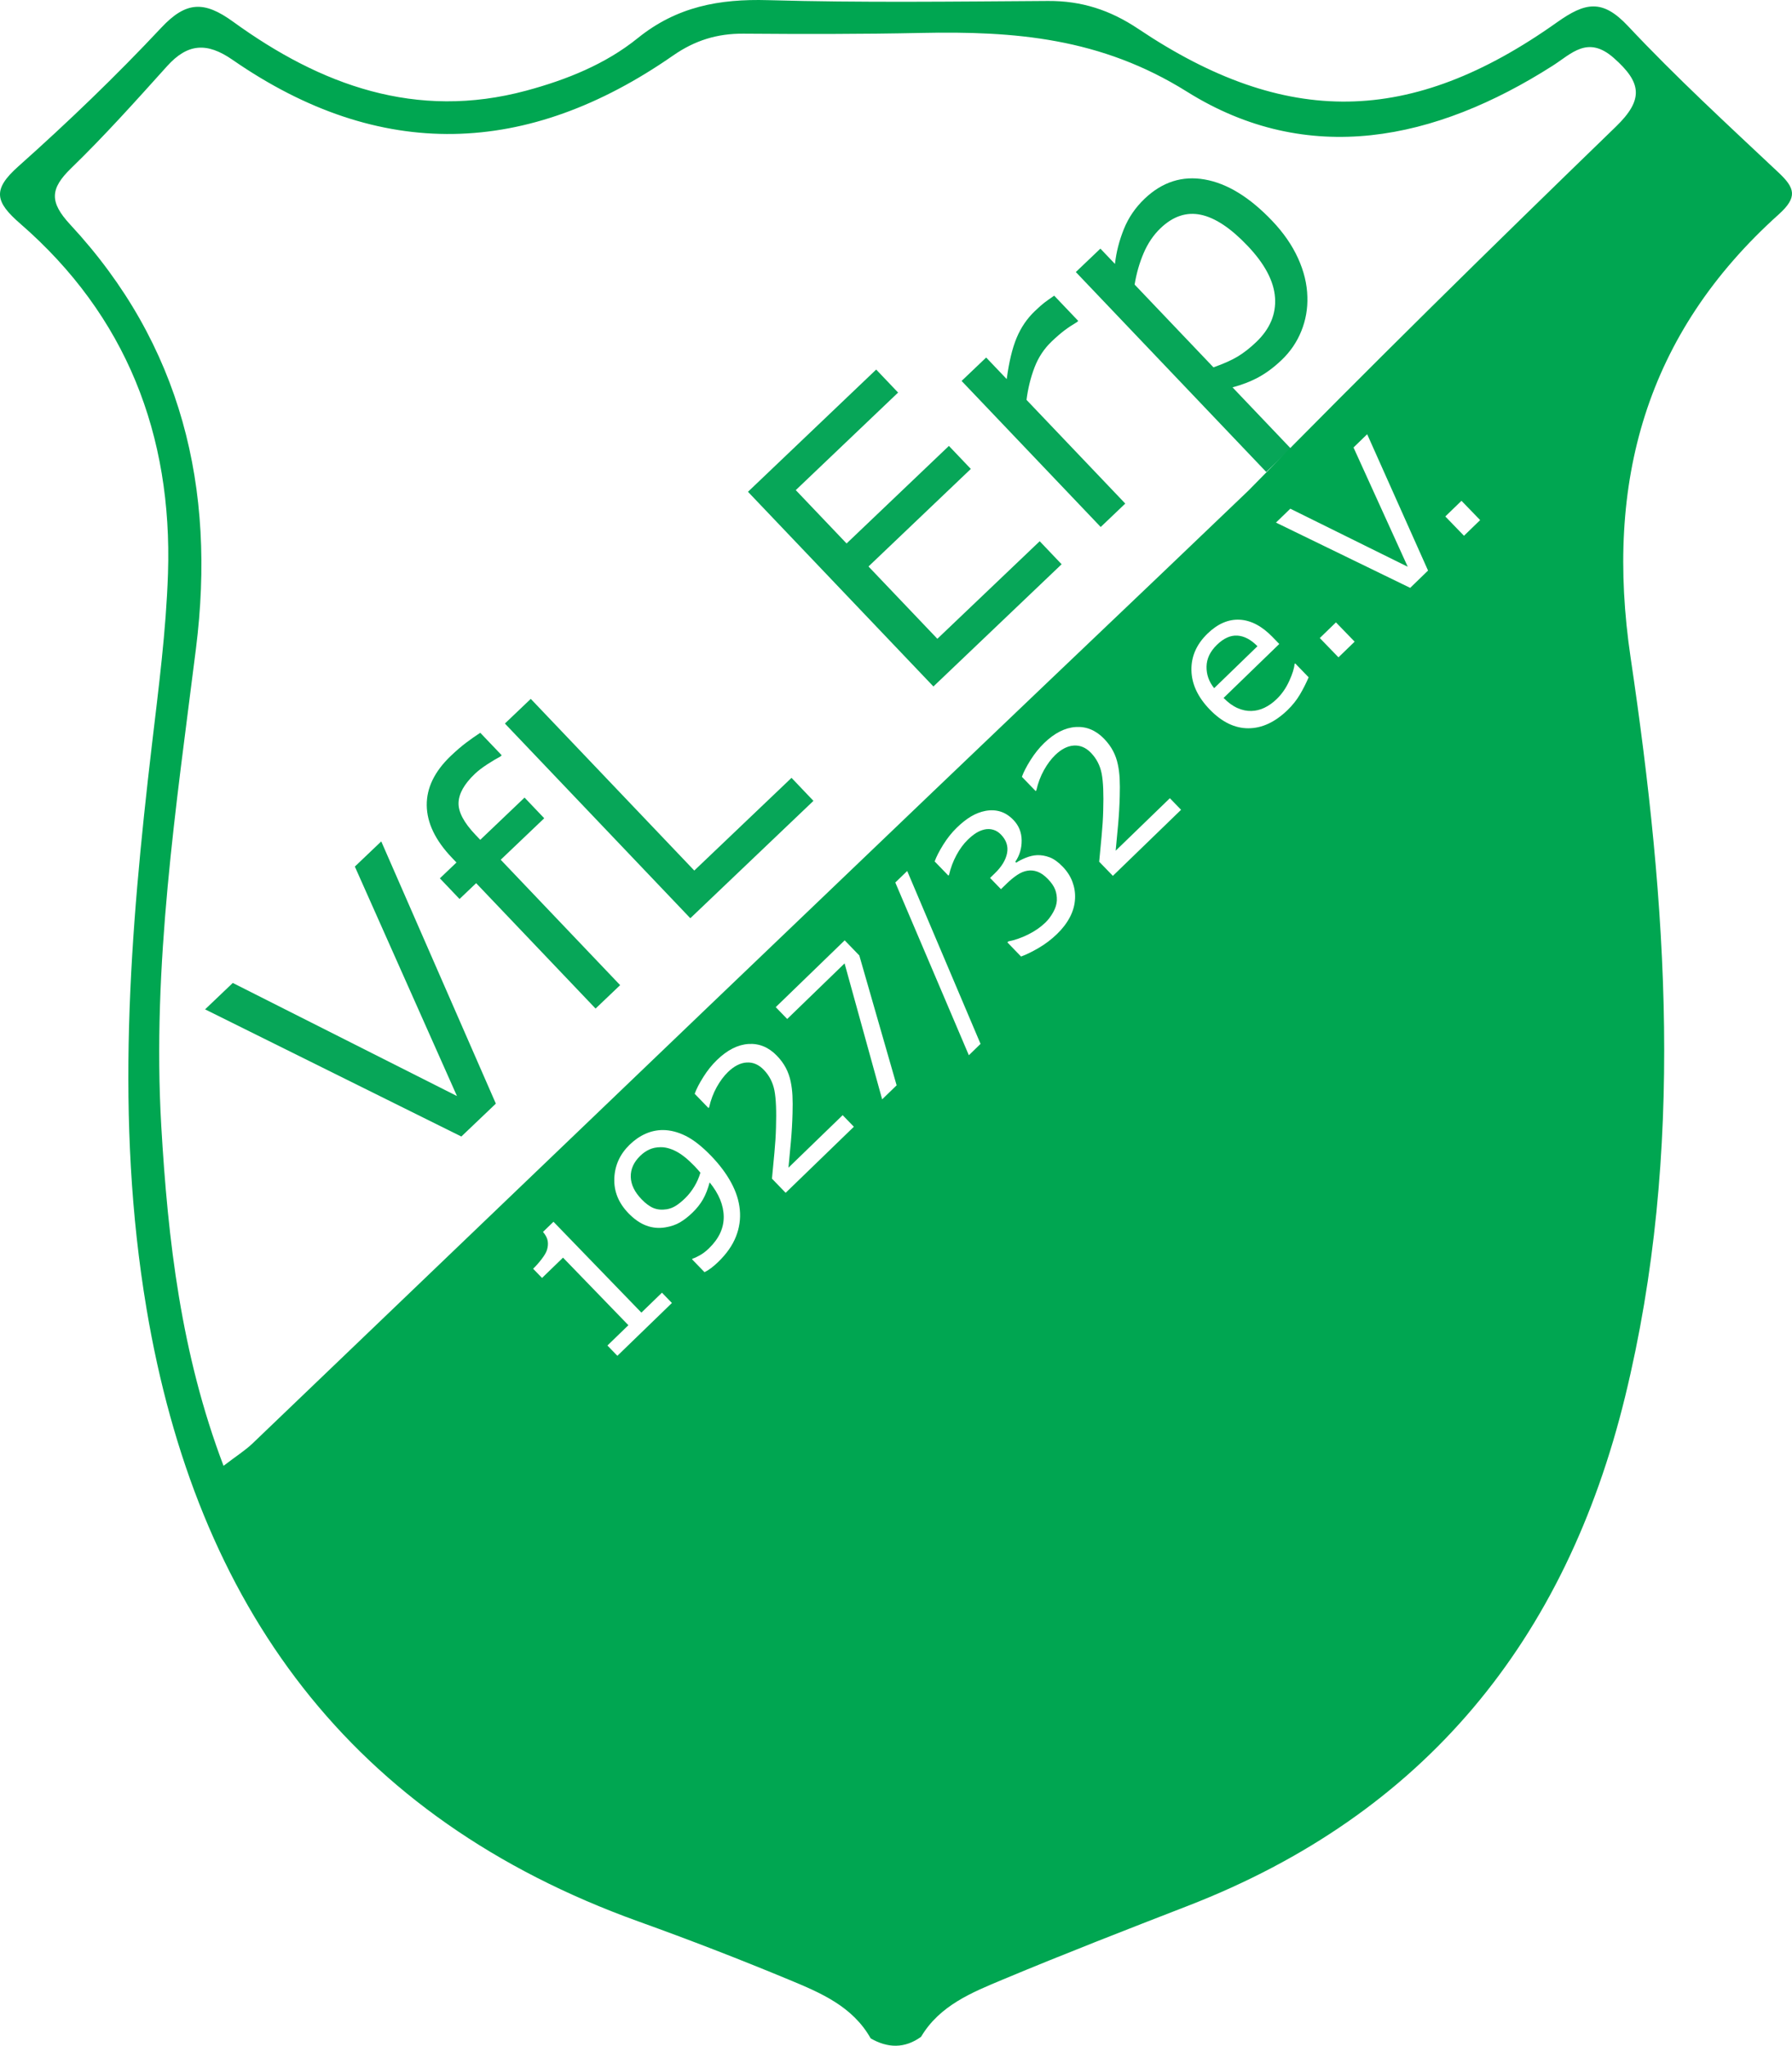<?xml version="1.0" encoding="utf-8"?>
<!-- Generator: Adobe Illustrator 16.0.0, SVG Export Plug-In . SVG Version: 6.00 Build 0)  -->
<!DOCTYPE svg PUBLIC "-//W3C//DTD SVG 1.1//EN" "http://www.w3.org/Graphics/SVG/1.1/DTD/svg11.dtd">
<svg version="1.1" id="Layer_1" xmlns="http://www.w3.org/2000/svg" xmlns:xlink="http://www.w3.org/1999/xlink" x="0px" y="0px"
	 width="494.599px" height="564.366px" viewBox="0 0 494.599 564.366" enable-background="new 0 0 494.599 564.366"
	 xml:space="preserve">
<path fill="#07A658" d="M105.227,232.12l31.63,72.342l-9.524,9.074l-70.731-35.082l7.647-7.287l61.874,31.203L97.94,239.064
	L105.227,232.12z"/>
<path fill="#07A658" d="M138.47,208.357l-0.361,0.344c-0.952,0.494-2.138,1.2-3.558,2.117c-1.419,0.919-2.587,1.812-3.5,2.683
	c-2.91,2.773-4.407,5.427-4.492,7.961c-0.085,2.537,1.478,5.487,4.686,8.854l1.306,1.37l12.228-11.652l5.431,5.7l-12.012,11.447
	l32.963,34.593l-6.782,6.462l-32.963-34.593l-4.581,4.364l-5.431-5.699l4.582-4.365l-1.272-1.334
	c-4.56-4.786-6.871-9.595-6.93-14.423c-0.06-4.829,2.159-9.387,6.656-13.673c1.514-1.443,2.948-2.671,4.3-3.685
	c1.351-1.011,2.624-1.904,3.817-2.673L138.47,208.357z"/>
<path fill="#07A658" d="M224.512,220.937l-33.98,32.379l-51.181-53.711l7.143-6.805l45.131,47.361l26.838-25.573L224.512,220.937z"
	/>
<path fill="#07A658" d="M293.011,155.663l-35.386,33.719l-51.181-53.711l35.387-33.72l6.048,6.348l-28.244,26.914l14.024,14.717
	l28.244-26.914l6.049,6.349l-28.244,26.914l19.007,19.948l28.246-26.914L293.011,155.663z"/>
<path fill="#07A658" d="M297.593,88.529l-0.362,0.343c-1.237,0.723-2.385,1.482-3.438,2.279c-1.054,0.797-2.23,1.813-3.528,3.05
	c-2.091,1.994-3.669,4.383-4.736,7.164c-1.063,2.783-1.8,5.767-2.209,8.951l27.26,28.606l-6.782,6.462l-38.395-40.293l6.782-6.462
	l5.671,5.952c0.63-4.731,1.546-8.527,2.742-11.388c1.197-2.86,2.865-5.311,5.005-7.352c1.179-1.122,2.062-1.905,2.648-2.349
	c0.584-0.444,1.488-1.085,2.707-1.926L297.593,88.529z"/>
<path fill="#07A658" d="M351.122,60.921c3.117,3.271,5.496,6.707,7.136,10.306c1.639,3.599,2.501,7.149,2.58,10.652
	c0.108,3.293-0.45,6.449-1.674,9.475s-3.039,5.684-5.443,7.975c-2.093,1.994-4.205,3.57-6.336,4.729
	c-2.129,1.159-4.53,2.094-7.204,2.803l16.087,16.882l-6.781,6.463L296.931,75.05l6.78-6.462l4.022,4.22
	c0.36-3.234,1.177-6.431,2.452-9.597c1.274-3.164,3.187-5.961,5.734-8.391c4.858-4.629,10.388-6.399,16.587-5.309
	C338.707,50.602,344.913,54.405,351.122,60.921z M344.296,67.771c-4.628-4.858-8.918-7.7-12.869-8.524
	c-3.95-0.823-7.646,0.404-11.085,3.682c-1.948,1.856-3.508,4.144-4.677,6.864c-1.17,2.721-2.003,5.627-2.502,8.715l21.758,22.834
	c2.749-0.968,4.965-1.954,6.645-2.959c1.682-1.004,3.399-2.345,5.154-4.018c3.775-3.597,5.506-7.678,5.195-12.244
	C351.602,77.557,349.064,72.772,344.296,67.771z"/>
<g>
	<path fill-rule="evenodd" clip-rule="evenodd" fill="#00A651" d="M341.53,175.347c-1.893-0.123-3.772,0.721-5.64,2.529
		c-1.879,1.821-2.84,3.823-2.881,6.011c-0.043,2.187,0.657,4.173,2.101,5.963l11.952-11.572
		C345.266,176.447,343.42,175.471,341.53,175.347z"/>
	<path fill-rule="evenodd" clip-rule="evenodd" fill="#00A651" d="M191.687,321.69c-1.868-1.931-3.567-3.288-5.099-4.073
		c-1.532-0.784-2.959-1.163-4.283-1.135c-1.128,0.007-2.146,0.212-3.053,0.621c-0.906,0.408-1.752,0.991-2.537,1.752
		c-1.792,1.736-2.667,3.665-2.621,5.794c0.045,2.126,1.05,4.205,3.015,6.234c1.145,1.183,2.247,1.982,3.306,2.406
		c1.06,0.421,2.259,0.526,3.599,0.315c0.934-0.156,1.799-0.495,2.599-1.016c0.8-0.519,1.608-1.178,2.431-1.974
		c0.972-0.94,1.828-2.023,2.571-3.249s1.31-2.509,1.698-3.851c-0.24-0.271-0.475-0.547-0.703-0.82
		C192.38,322.422,192.073,322.086,191.687,321.69z"/>
	<path fill-rule="evenodd" clip-rule="evenodd" fill="#00A651" d="M490.911,47.628c-14.08-13.24-28.348-26.342-41.557-40.418
		c-7.11-7.571-11.813-6.589-19.655-1.025c-40.29,28.59-74.854,29.033-115.493,1.803c-7.813-5.232-15.693-7.777-24.939-7.723
		c-25.772,0.161-51.556,0.51-77.31-0.224c-13.436-0.379-25.162,1.775-35.953,10.489c-8.88,7.17-19.617,11.475-30.735,14.471
		c-30.392,8.193-56.771-1.499-80.939-19.017c-7.952-5.762-12.94-5.678-19.809,1.647C31.994,20.994,18.728,33.729,5.047,45.915
		c-7.196,6.408-6.421,9.742,0.571,15.815c29.213,25.366,41.992,58.246,40.746,96.492c-0.517,15.805-2.593,31.587-4.443,47.323
		c-6.086,51.778-10.232,103.426-1.483,155.476c13.784,82.002,56.079,140.417,135.888,169.099
		c13.978,5.023,27.847,10.386,41.56,16.081c8.628,3.582,17.441,7.301,22.423,16.134c4.717,2.718,9.361,2.835,13.898-0.422
		c5.165-8.699,14.075-12.255,22.678-15.851c16.904-7.066,33.991-13.699,51.069-20.325c65.27-25.325,104.176-73.268,120.592-140.474
		c16.55-67.802,11.583-135.976,1.512-203.827c-7.181-48.421,4.193-89.341,40.871-122.285
		C496.21,54.404,495.424,51.872,490.911,47.628z M170.399,374.031l-2.748-2.84l5.789-5.604l-18.044-18.639l-5.789,5.604l-2.46-2.54
		c0.785-0.759,1.562-1.637,2.333-2.637c0.769-0.998,1.264-1.846,1.484-2.539c0.271-0.865,0.339-1.7,0.205-2.499
		c-0.134-0.797-0.568-1.627-1.301-2.483l2.895-2.802l24.264,25.063l5.678-5.496l2.748,2.838L170.399,374.031z M203.119,341.157
		c-0.958,2.425-2.589,4.75-4.893,6.979c-0.647,0.627-1.291,1.184-1.929,1.67c-0.64,0.485-1.256,0.871-1.848,1.158l-3.454-3.569
		l0.186-0.18c0.542-0.163,1.224-0.479,2.047-0.95s1.638-1.097,2.448-1.881c2.752-2.665,4.11-5.578,4.074-8.74
		c-0.034-3.162-1.332-6.314-3.89-9.457c-0.484,1.818-1.09,3.371-1.822,4.657c-0.732,1.288-1.701,2.517-2.909,3.687
		c-1.146,1.108-2.291,1.999-3.435,2.675c-1.146,0.673-2.497,1.138-4.058,1.395c-1.831,0.302-3.59,0.137-5.277-0.499
		c-1.688-0.634-3.32-1.766-4.899-3.396c-2.749-2.839-4.05-6.053-3.908-9.641c0.145-3.589,1.561-6.686,4.25-9.289
		c1.345-1.302,2.792-2.3,4.342-2.989c1.549-0.692,3.157-1.036,4.823-1.036c2.059,0.01,4.16,0.55,6.307,1.619
		c2.146,1.07,4.466,2.894,6.961,5.471c2.351,2.428,4.208,4.9,5.569,7.415c1.363,2.517,2.159,5.015,2.389,7.494
		C204.436,336.263,204.078,338.734,203.119,341.157z M216.844,329.063l-3.779-3.903c0.223-2.388,0.448-4.774,0.677-7.168
		c0.229-2.393,0.373-4.69,0.434-6.897c0.147-4.63,0.003-8.054-0.432-10.273c-0.436-2.217-1.418-4.119-2.95-5.7
		c-1.398-1.444-2.969-2.111-4.709-2.006c-1.743,0.106-3.466,0.986-5.172,2.637c-1.133,1.099-2.167,2.485-3.101,4.16
		c-0.933,1.677-1.632,3.533-2.093,5.573l-0.187,0.182l-3.798-3.924c0.462-1.289,1.256-2.833,2.382-4.619
		c1.126-1.791,2.379-3.355,3.762-4.692c2.851-2.761,5.752-4.236,8.703-4.428c2.951-0.19,5.564,0.89,7.843,3.243
		c1.024,1.058,1.846,2.174,2.464,3.349c0.618,1.174,1.064,2.426,1.337,3.753c0.261,1.242,0.428,2.554,0.496,3.932
		c0.07,1.382,0.078,2.977,0.023,4.79c-0.066,2.599-0.216,5.195-0.447,7.796c-0.231,2.603-0.459,5.021-0.678,7.261l14.958-14.482
		l3.092,3.193L216.844,329.063z M243.476,303.28l-10.369-37.504l-15.836,15.333l-3.164-3.268l19.03-18.425l4.033,4.165l10.303,35.83
		L243.476,303.28z M267.406,291.11l-20.298-47.645l3.286-3.182l20.241,47.698L267.406,291.11z M295.3,253.012
		c-0.859,1.64-2.042,3.19-3.551,4.649c-1.542,1.495-3.239,2.781-5.089,3.86c-1.85,1.079-3.464,1.864-4.844,2.357l-3.78-3.903
		l0.28-0.271c1.734-0.327,3.539-0.954,5.417-1.88c1.877-0.926,3.481-2.032,4.813-3.323c0.784-0.759,1.492-1.696,2.123-2.814
		c0.631-1.118,0.974-2.197,1.028-3.239c0.041-1.1-0.115-2.117-0.475-3.048c-0.359-0.931-1.027-1.902-2.003-2.91
		c-0.965-0.996-1.922-1.667-2.872-2.013c-0.95-0.346-1.888-0.435-2.81-0.267c-0.935,0.157-1.868,0.549-2.804,1.179
		c-0.936,0.628-1.864,1.388-2.785,2.28l-1.68,1.626l-3.002-3.1l1.308-1.266c1.893-1.832,3.019-3.688,3.381-5.571
		c0.36-1.882-0.194-3.581-1.665-5.101c-0.65-0.671-1.363-1.123-2.138-1.348c-0.774-0.228-1.573-0.255-2.398-0.085
		c-0.848,0.196-1.639,0.525-2.369,0.991c-0.73,0.467-1.481,1.073-2.252,1.821c-1.185,1.145-2.236,2.574-3.159,4.286
		c-0.922,1.714-1.601,3.529-2.037,5.446l-0.186,0.181l-3.778-3.902c0.461-1.292,1.253-2.836,2.371-4.632
		c1.122-1.794,2.372-3.361,3.754-4.7c1.357-1.314,2.673-2.346,3.947-3.099c1.273-0.751,2.595-1.257,3.958-1.517
		c1.476-0.27,2.853-0.205,4.133,0.195c1.281,0.401,2.469,1.168,3.566,2.302c1.494,1.542,2.255,3.418,2.28,5.624
		c0.024,2.207-0.559,4.177-1.749,5.91l0.253,0.261c0.693-0.479,1.58-0.933,2.658-1.363c1.081-0.429,2.116-0.668,3.109-0.712
		c1.117-0.043,2.259,0.152,3.43,0.588c1.167,0.437,2.373,1.294,3.615,2.578c1.229,1.27,2.126,2.657,2.69,4.161
		c0.563,1.504,0.809,3.052,0.733,4.644C296.634,249.665,296.16,251.372,295.3,253.012z M307.157,241.624l-3.778-3.903
		c0.223-2.388,0.448-4.776,0.678-7.168c0.229-2.392,0.373-4.689,0.433-6.896c0.146-4.63,0.003-8.054-0.432-10.274
		c-0.437-2.218-1.42-4.119-2.951-5.7c-1.398-1.444-2.968-2.114-4.709-2.006c-1.742,0.106-3.467,0.985-5.171,2.637
		c-1.134,1.097-2.168,2.483-3.102,4.16c-0.933,1.677-1.632,3.534-2.094,5.572l-0.186,0.181l-3.798-3.922
		c0.461-1.292,1.257-2.832,2.381-4.621c1.127-1.79,2.38-3.354,3.762-4.691c2.852-2.76,5.753-4.236,8.703-4.429
		c2.951-0.19,5.565,0.89,7.843,3.244c1.024,1.057,1.847,2.174,2.464,3.349c0.618,1.174,1.065,2.426,1.337,3.752
		c0.263,1.242,0.427,2.553,0.496,3.933c0.071,1.38,0.077,2.976,0.024,4.789c-0.067,2.598-0.216,5.196-0.447,7.798
		c-0.23,2.6-0.458,5.019-0.679,7.259l14.959-14.482l3.092,3.193L307.157,241.624z M358.777,191.611
		c-0.906,1.529-2.039,2.95-3.396,4.264c-3.46,3.352-7.068,5.031-10.827,5.037c-3.755,0.007-7.303-1.714-10.643-5.163
		c-3.303-3.412-4.994-7.021-5.073-10.827c-0.079-3.805,1.4-7.181,4.438-10.122c2.814-2.724,5.779-4.002,8.896-3.836
		c3.116,0.167,6.14,1.764,9.068,4.788l1.844,1.905l-15.369,14.881c1.242,1.282,2.517,2.213,3.824,2.791
		c1.308,0.579,2.594,0.848,3.857,0.806c1.226-0.028,2.428-0.324,3.606-0.888c1.18-0.563,2.306-1.363,3.377-2.4
		c1.419-1.374,2.574-3.04,3.463-4.999c0.888-1.958,1.374-3.508,1.453-4.646l0.188-0.181l3.706,3.829
		C360.488,188.495,359.682,190.081,358.777,191.611z M369.421,181.341l-5.154-5.322l4.464-4.321l5.153,5.323L369.421,181.341z
		 M389.216,162.176l-37.044-18.008l3.959-3.833l32.408,16.019l-14.965-32.906l3.771-3.653l16.801,37.608L389.216,162.176z
		 M404.064,147.801l-5.154-5.322l4.464-4.321l5.153,5.322L404.064,147.801z M445.996,34.935
		c-34.177,33.09-68.134,66.427-101.423,100.407l-24.485,23.397c-83.651,79.598-166.93,159.585-250.343,239.431
		c-2.087,1.994-4.586,3.559-8.048,6.211c-11.722-30.881-15.35-62.167-17.185-93.738c-2.575-44.308,4.09-88.022,9.576-131.748
		c5.556-44.262-3.931-83.786-34.684-116.914c-5.802-6.249-5.609-9.908,0.232-15.572C28.875,37.453,37.49,27.83,46.11,18.26
		c5.671-6.296,10.995-6.66,18.072-1.76c40.708,28.182,81.4,26.761,121.597-1.185c5.999-4.17,12.188-6.085,19.404-6.026
		c16.353,0.128,32.713,0.14,49.062-0.203c25.78-0.537,49.584,1.333,73.364,16.208c33.402,20.897,68.524,13.494,100.938-7.163
		c5.216-3.322,9.679-8.485,16.89-2.116C453.051,22.747,453.774,27.399,445.996,34.935z"/>
</g>
</svg>

